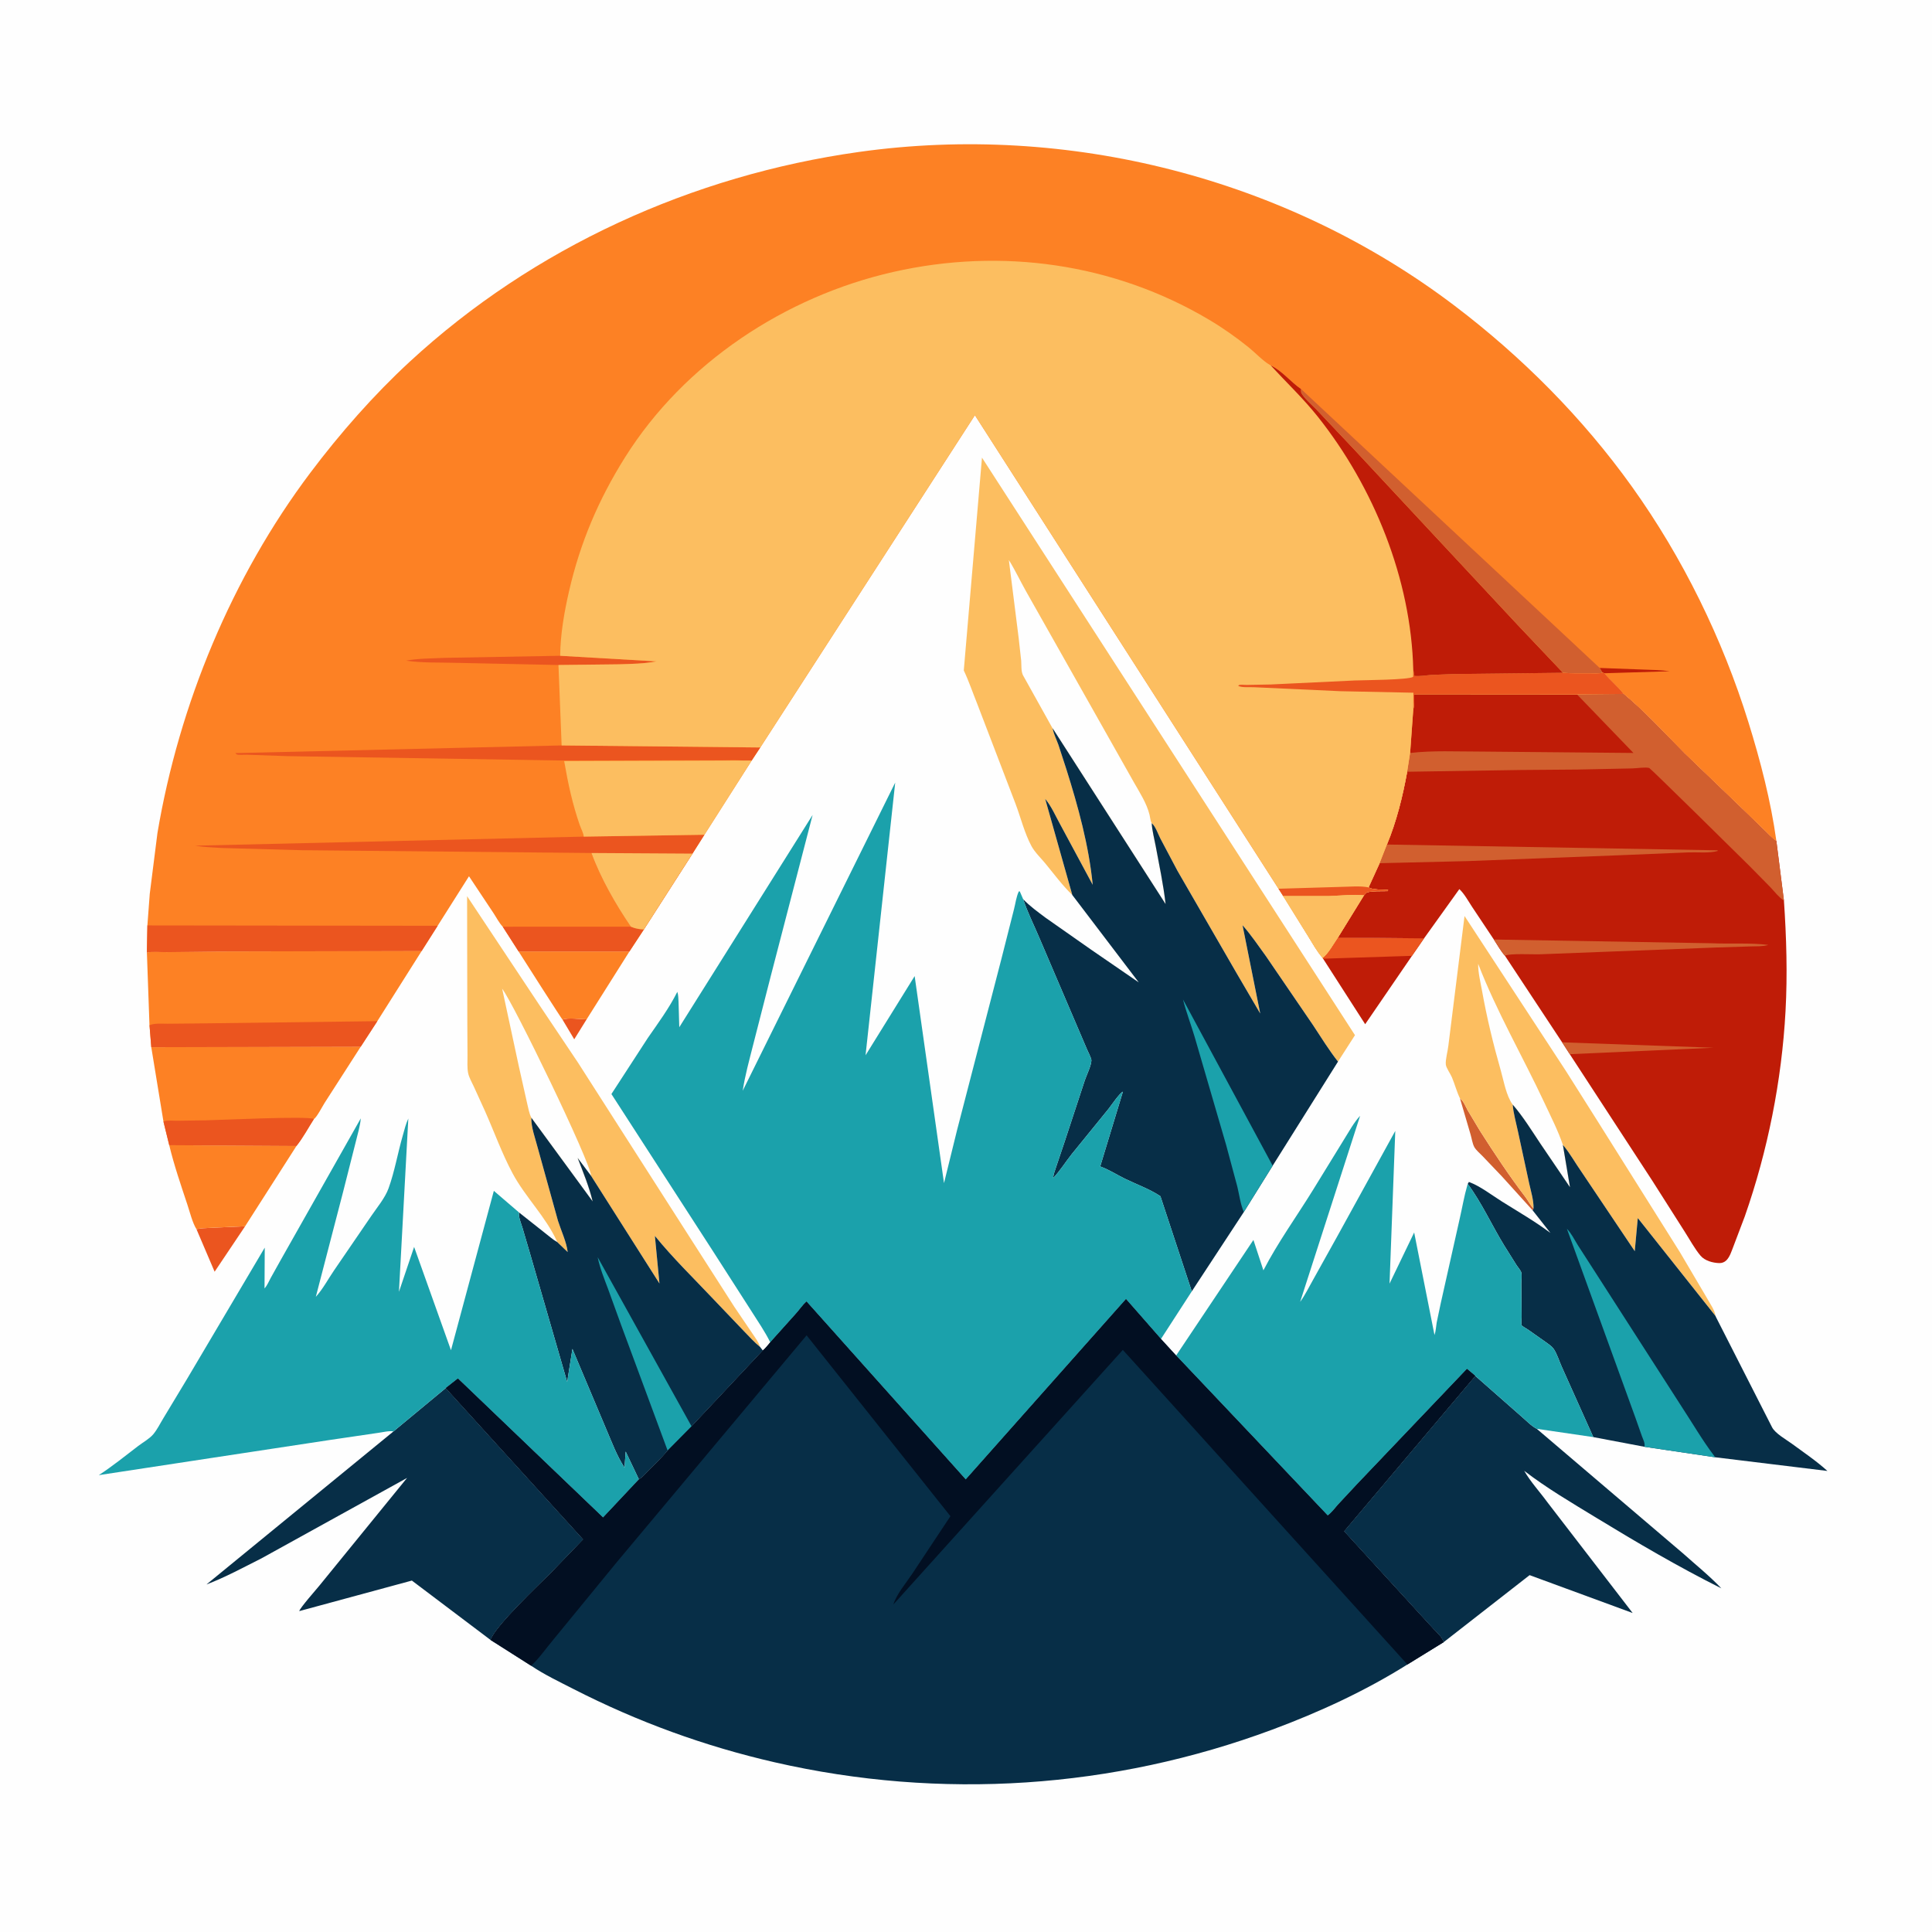 <svg version="1.1" xmlns="http://www.w3.org/2000/svg" style="display: block;" viewBox="0 0 2048 2048" width="1024" height="1024">
<path transform="translate(0,0)" fill="rgb(254,254,254)" d="M -0 -0 L 2048 0 L 2048 2048 L -0 2048 L -0 -0 z"/>
<path transform="translate(0,0)" fill="rgb(235,85,31)" d="M 596.292 1080.88 C 602.029 1078.47 615.323 1080.43 621.841 1080.57 L 608.717 1101.7 L 596.292 1080.88 z"/>
<path transform="translate(0,0)" fill="rgb(209,95,47)" d="M 1547.69 1164.5 C 1551.12 1166.61 1553.73 1173.25 1555.74 1176.85 L 1568.85 1198.76 C 1583.98 1222.52 1599.86 1246.44 1616.94 1268.83 C 1619.92 1272.74 1622.23 1277.57 1625.58 1281.07 L 1624.61 1282.95 L 1592.06 1247 L 1571.48 1225.44 C 1568.82 1222.65 1564.57 1219.17 1562.8 1215.87 C 1560.8 1212.13 1560.02 1206.44 1558.78 1202.32 L 1547.69 1164.5 z"/>
<path transform="translate(0,0)" fill="rgb(235,85,31)" d="M 208.279 1303.04 C 212.804 1301.79 218.214 1301.93 222.893 1301.56 L 259.832 1299.89 L 227.506 1348.08 L 208.279 1303.04 z"/>
<path transform="translate(0,0)" fill="rgb(253,129,36)" d="M 549.758 1008.62 L 667.2 1008.64 L 621.841 1080.57 C 615.323 1080.43 602.029 1078.47 596.292 1080.88 C 595.765 1080.75 556.007 1018.62 549.758 1008.62 z"/>
<path transform="translate(0,0)" fill="rgb(191,28,7)" d="M 1402 1015.33 C 1407.77 1011.46 1414.08 999.852 1418.22 993.855 L 1509.56 994.688 L 1496.76 1013.23 L 1447.15 1085.7 L 1402.54 1016.27 L 1402 1015.33 z"/>
<path transform="translate(0,0)" fill="rgb(235,85,31)" d="M 1402 1015.33 C 1407.77 1011.46 1414.08 999.852 1418.22 993.855 L 1509.56 994.688 L 1496.76 1013.23 L 1402.54 1016.27 L 1402 1015.33 z"/>
<path transform="translate(0,0)" fill="rgb(253,129,36)" d="M 179.394 1213.93 L 314.281 1214.74 L 259.832 1299.89 L 222.893 1301.56 C 218.214 1301.93 212.804 1301.79 208.279 1303.04 C 203.978 1296.13 201.263 1284.91 198.657 1277.04 C 191.743 1256.17 184.541 1235.33 179.394 1213.93 z"/>
<path transform="translate(0,0)" fill="rgb(253,129,36)" d="M 160.369 1110.08 L 382.396 1109.53 L 344.16 1169.02 C 341.904 1172.55 335.719 1184.54 332.77 1186.19 C 326.84 1195.44 321.104 1206.2 314.281 1214.74 L 179.394 1213.93 L 173.274 1188.92 L 160.369 1110.08 z"/>
<path transform="translate(0,0)" fill="rgb(235,85,31)" d="M 173.274 1188.92 L 174.102 1188.57 C 177.908 1187.35 183.934 1188.07 188 1188.03 L 217.989 1187.6 C 233.021 1187.35 326.353 1182.76 332.77 1186.19 C 326.84 1195.44 321.104 1206.2 314.281 1214.74 L 179.394 1213.93 L 173.274 1188.92 z"/>
<path transform="translate(0,0)" fill="rgb(253,129,36)" d="M 155.705 1009.71 C 161.745 1008.37 170.467 1009.39 176.768 1009.29 L 237.358 1008.58 L 446.977 1008.09 L 399.991 1082.48 L 382.396 1109.53 L 160.369 1110.08 L 158.492 1086.78 L 158.454 1086.76 L 155.705 1009.71 z"/>
<path transform="translate(0,0)" fill="rgb(235,85,31)" d="M 158.492 1086.78 C 164.04 1084.38 171.826 1085.26 177.846 1085.2 L 212.163 1084.86 L 399.991 1082.48 L 382.396 1109.53 L 160.369 1110.08 L 158.492 1086.78 z"/>
<path transform="translate(0,0)" fill="rgb(252,190,96)" d="M 1547.69 1164.5 C 1544.2 1157.3 1542.22 1149.46 1539.13 1142.08 C 1537.62 1138.47 1533.07 1132.07 1532.65 1128.6 C 1532.02 1123.34 1534.78 1114.07 1535.33 1108.46 L 1552.47 971.017 L 1660.07 1135.5 L 1694.14 1189.47 L 1780.7 1327.25 L 1809.64 1376.33 C 1812.75 1382.08 1817.63 1388.46 1818.52 1395.03 L 1736.13 1291.2 L 1732.91 1326.29 L 1676.26 1241.92 C 1669.95 1232.99 1664.29 1222.62 1657.27 1214.3 L 1656.74 1213.68 L 1664.24 1258.51 L 1632.58 1211.87 C 1623.34 1198 1614.46 1183.56 1603.53 1170.95 C 1604.27 1180.21 1607.09 1189.9 1609.01 1199 L 1620.94 1254.23 C 1622.71 1262.35 1625.97 1272.81 1625.58 1281.07 C 1622.23 1277.57 1619.92 1272.74 1616.94 1268.83 C 1599.86 1246.44 1583.98 1222.52 1568.85 1198.76 L 1555.74 1176.85 C 1553.73 1173.25 1551.12 1166.61 1547.69 1164.5 z"/>
<path transform="translate(0,0)" fill="rgb(254,254,254)" d="M 1603.53 1170.95 C 1596.64 1161.57 1594.14 1146.14 1590.96 1135.03 C 1582.87 1106.7 1576.16 1078.99 1570.96 1050 C 1569.32 1040.83 1566.81 1031.01 1566.91 1021.69 C 1586.51 1072.47 1614.17 1119.8 1637.2 1169.12 C 1644.04 1183.78 1651.52 1198.34 1656.74 1213.68 L 1664.24 1258.51 L 1632.58 1211.87 C 1623.34 1198 1614.46 1183.56 1603.53 1170.95 z"/>
<path transform="translate(0,0)" fill="rgb(252,190,96)" d="M 590.787 1316.71 L 590.452 1315.95 C 578.497 1289.7 556.867 1269.02 543.341 1243.76 C 532.018 1222.62 523.849 1199.67 514.096 1177.77 L 502.289 1151.85 C 500.264 1147.46 497.233 1142.29 496.244 1137.55 C 495.08 1131.99 495.625 1124.87 495.568 1119.14 L 495.383 1082.97 L 495.133 949.995 L 571.75 1065.36 L 612.697 1126.43 L 734.006 1316 L 778.426 1385.3 L 797.588 1413.59 C 800.478 1417.95 804.318 1422.84 805.744 1427.87 C 799.571 1422.87 793.956 1416.54 788.39 1410.87 L 756.229 1377.16 C 735.474 1355.16 713.232 1333.59 694.209 1310.1 L 699.046 1360.54 L 626.656 1246.56 L 612.329 1227.48 C 618.198 1242.71 624.392 1257.62 628.239 1273.54 L 563.252 1184.85 C 562.812 1194.57 567.546 1207.07 569.981 1216.59 L 591.49 1294.15 C 594.739 1304.35 600.615 1316.78 601.781 1327.26 L 590.787 1316.71 z"/>
<path transform="translate(0,0)" fill="rgb(254,254,254)" d="M 563.252 1184.85 C 560.779 1179.97 559.854 1173.79 558.54 1168.49 L 549.913 1130 L 532.317 1048.07 C 544.182 1063.16 625.612 1231 626.656 1246.56 L 612.329 1227.48 C 618.198 1242.71 624.392 1257.62 628.239 1273.54 L 563.252 1184.85 z"/>
<path transform="translate(0,0)" fill="rgb(7,46,71)" d="M 590.787 1316.71 L 601.781 1327.26 C 600.615 1316.78 594.739 1304.35 591.49 1294.15 L 569.981 1216.59 C 567.546 1207.07 562.812 1194.57 563.252 1184.85 L 628.239 1273.54 C 624.392 1257.62 618.198 1242.71 612.329 1227.48 L 626.656 1246.56 L 699.046 1360.54 L 694.209 1310.1 C 713.232 1333.59 735.474 1355.16 756.229 1377.16 L 788.39 1410.87 C 793.956 1416.54 799.571 1422.87 805.744 1427.87 L 808.638 1431.56 L 733.101 1512.03 L 707.715 1537.67 C 701.481 1545.4 693.988 1552.35 686.986 1559.39 C 684.043 1562.35 680.953 1566.33 677.281 1568.24 L 663.241 1538.72 L 662.023 1555.8 C 653.669 1542.95 648.368 1528.26 642.316 1514.23 L 606.798 1429.94 L 601.228 1464.92 L 561.426 1327.33 L 553.781 1301.37 C 552.182 1296.11 549.679 1290.78 550.146 1285.22 L 577.58 1306.94 C 581.915 1310.24 586.005 1314.07 590.787 1316.71 z"/>
<path transform="translate(0,0)" fill="rgb(27,161,171)" d="M 707.715 1537.67 L 658.165 1403.85 L 644.582 1366.37 C 640.46 1355.38 635.898 1344.27 633.577 1332.74 L 733.101 1512.03 L 707.715 1537.67 z"/>
<path transform="translate(0,0)" fill="rgb(7,46,71)" d="M 472.501 1471.44 L 618.2 1631.82 L 584.369 1666.94 C 571.918 1679.46 525.117 1723.52 520.027 1738.44 L 436.6 1675.47 L 317.244 1707.84 C 317.631 1704.87 335.798 1684.24 338.582 1680.81 L 431.502 1566.67 L 277.193 1651.91 C 258.167 1661.47 238.759 1672.05 218.865 1679.6 L 417.064 1517.39 L 472.501 1471.44 z"/>
<path transform="translate(0,0)" fill="rgb(7,46,71)" d="M 1563.87 1458.5 L 1612.67 1501.44 C 1617.44 1505.52 1623.6 1511.93 1629.05 1514.61 L 1783.83 1646.47 C 1797.42 1658.63 1812.19 1670.51 1824.72 1683.73 C 1779.52 1661.12 1735.36 1635.25 1692.22 1608.95 C 1666.42 1593.21 1639.67 1577.56 1615.72 1559.11 C 1622.51 1570.95 1632.2 1581.32 1640.24 1592.37 L 1730.69 1709.86 L 1621.45 1669.71 L 1530.34 1740.77 C 1528.2 1734.93 1523.59 1731.06 1519.38 1726.63 L 1503.62 1709.48 L 1424.74 1623.18 L 1563.87 1458.5 z"/>
<path transform="translate(0,0)" fill="rgb(7,46,71)" d="M 1625.58 1281.07 C 1625.97 1272.81 1622.71 1262.35 1620.94 1254.23 L 1609.01 1199 C 1607.09 1189.9 1604.27 1180.21 1603.53 1170.95 C 1614.46 1183.56 1623.34 1198 1632.58 1211.87 L 1664.24 1258.51 L 1656.74 1213.68 L 1657.27 1214.3 C 1664.29 1222.62 1669.95 1232.99 1676.26 1241.92 L 1732.91 1326.29 L 1736.13 1291.2 L 1818.52 1395.03 L 1818.98 1396.11 L 1878.35 1512.76 C 1881.62 1519.44 1893.43 1525.99 1899.42 1530.38 C 1912.02 1539.62 1925.55 1548.76 1937.12 1559.27 L 1818.01 1544.75 L 1743.2 1533.66 L 1688.97 1523.39 L 1655.51 1448.79 C 1652.9 1443.06 1650.32 1434.48 1646.66 1429.5 C 1644.73 1426.87 1641.29 1424.71 1638.66 1422.75 L 1619.65 1409.37 C 1618.57 1408.63 1613.53 1405.83 1613.04 1404.89 C 1612.4 1403.66 1612.98 1398.11 1612.97 1396.33 L 1612.66 1361 C 1612.63 1357.77 1613.42 1351.65 1612.56 1348.69 C 1611.98 1346.7 1608.89 1343.13 1607.7 1341.27 L 1594.39 1320.05 C 1581.46 1298.92 1570.58 1274.81 1555.86 1254.98 L 1557.12 1252.91 C 1569.07 1257.31 1581.11 1266.74 1591.94 1273.55 C 1609.52 1284.6 1626.87 1294.49 1643.54 1306.99 L 1624.61 1282.95 L 1625.58 1281.07 z"/>
<path transform="translate(0,0)" fill="rgb(27,161,171)" d="M 1743.2 1533.66 C 1743.98 1529.76 1741.92 1526.28 1740.57 1522.57 L 1733.62 1502.87 L 1660.99 1302.59 C 1665.85 1307.56 1668.84 1313.97 1672.51 1319.82 L 1691.69 1349.63 L 1782.66 1491.19 C 1794.08 1508.59 1804.59 1526.8 1817.17 1543.39 C 1817.85 1544.28 1817.62 1543.88 1818.01 1544.75 L 1743.2 1533.66 z"/>
<path transform="translate(0,0)" fill="rgb(252,190,96)" d="M 1136.69 948.74 C 1126.03 938.378 1117.44 926.668 1108.04 915.232 C 1103.3 909.47 1097.01 903.56 1093.46 897.011 C 1086.04 883.283 1081.99 866.535 1076.44 851.874 L 1036.04 746.449 C 1031.24 734.553 1027.13 722.295 1021.65 710.705 L 1040.93 485.093 L 1436.33 1097.33 L 1418.34 1125.36 C 1408.71 1113.15 1400.43 1099.63 1391.85 1086.65 L 1341.92 1013.54 C 1333.92 1002.5 1326.16 991.028 1317.14 980.78 L 1335.89 1074.37 L 1311.06 1031.97 L 1248.13 923.032 L 1229.95 888.685 C 1227.59 884.036 1224.78 875.744 1220.85 872.569 C 1221.31 880.596 1223.65 889.135 1225.12 897.068 C 1228.88 917.368 1233.28 937.827 1235.57 958.336 L 1116.49 773.038 L 1115.77 772.053 L 1115.96 772.924 C 1117.27 778.704 1119.95 783.941 1121.94 789.5 L 1130.46 815.646 C 1142.93 855.195 1154.28 896.573 1158.32 937.934 L 1124.07 874.279 C 1119.23 865.604 1114.38 854.284 1107.94 846.863 L 1136.69 948.74 z"/>
<path transform="translate(0,0)" fill="rgb(254,254,254)" d="M 1115.77 772.053 L 1084.34 715.656 C 1082.26 711.267 1082.87 705.196 1082.5 700.417 L 1079.85 676.476 L 1069.44 593.665 C 1076.02 604.216 1081.41 615.729 1087.53 626.596 L 1125.13 693.139 L 1201.88 829.13 C 1208.08 840.106 1215.5 851.329 1218.54 863.637 C 1219.13 866.021 1219.55 870.606 1220.85 872.569 C 1221.31 880.596 1223.65 889.135 1225.12 897.068 C 1228.88 917.368 1233.28 937.827 1235.57 958.336 L 1116.49 773.038 L 1115.77 772.053 z"/>
<path transform="translate(0,0)" fill="rgb(27,161,171)" d="M 1246.74 1436.92 L 1328.68 1314.4 L 1339.26 1346.61 C 1354.65 1316.92 1374.4 1289.64 1391.94 1261.23 L 1424.94 1207.54 C 1430.13 1199.33 1435.13 1189.85 1441.78 1182.82 L 1378.21 1380.02 C 1383.38 1373 1387.42 1364.5 1391.76 1356.93 L 1417.68 1310.36 L 1479.05 1198.83 L 1472.97 1360.7 L 1499.08 1306.49 L 1520.62 1415.19 C 1522.05 1411.21 1522.23 1406.2 1522.94 1402 L 1527.14 1382 L 1547.33 1291.92 C 1550.07 1280.02 1552.11 1267.71 1555.55 1256.01 L 1555.86 1254.98 C 1570.58 1274.81 1581.46 1298.92 1594.39 1320.05 L 1607.7 1341.27 C 1608.89 1343.13 1611.98 1346.7 1612.56 1348.69 C 1613.42 1351.65 1612.63 1357.77 1612.66 1361 L 1612.97 1396.33 C 1612.98 1398.11 1612.4 1403.66 1613.04 1404.89 C 1613.53 1405.83 1618.57 1408.63 1619.65 1409.37 L 1638.66 1422.75 C 1641.29 1424.71 1644.73 1426.87 1646.66 1429.5 C 1650.32 1434.48 1652.9 1443.06 1655.51 1448.79 L 1688.97 1523.39 L 1629.05 1514.61 C 1623.6 1511.93 1617.44 1505.52 1612.67 1501.44 L 1563.87 1458.5 L 1555.06 1451.09 L 1438.61 1573.3 L 1418.25 1595.15 C 1415.01 1598.74 1411.43 1603.86 1407.39 1606.5 L 1246.74 1436.92 z"/>
<path transform="translate(0,0)" fill="rgb(7,46,71)" d="M 1115.77 772.053 L 1116.49 773.038 L 1235.57 958.336 C 1233.28 937.827 1228.88 917.368 1225.12 897.068 C 1223.65 889.135 1221.31 880.596 1220.85 872.569 C 1224.78 875.744 1227.59 884.036 1229.95 888.685 L 1248.13 923.032 L 1311.06 1031.97 L 1335.89 1074.37 L 1317.14 980.78 C 1326.16 991.028 1333.92 1002.5 1341.92 1013.54 L 1391.85 1086.65 C 1400.43 1099.63 1408.71 1113.15 1418.34 1125.36 L 1349.08 1235.71 L 1318.52 1284.79 L 1263.35 1368.87 L 1230.09 1268.05 C 1218.96 1260.56 1204.67 1255.45 1192.52 1249.51 C 1184.11 1245.4 1176.01 1240.13 1167.26 1236.86 L 1166.24 1236.5 L 1190.32 1157.24 C 1186.94 1158.53 1177.69 1172.18 1174.95 1175.62 L 1136.12 1223.39 C 1129.52 1231.73 1123.73 1241.11 1116.38 1248.8 C 1116.56 1245.08 1118.25 1241.08 1119.36 1237.53 L 1128.54 1210.29 L 1150.01 1145 C 1151.87 1139.61 1156.78 1129.61 1156.93 1124.1 C 1157 1121.65 1153.01 1114.32 1151.98 1111.68 L 1101.62 993.816 C 1095.99 980.471 1089.08 966.848 1084.57 953.12 C 1091.55 960.528 1100.09 966.628 1108.21 972.729 L 1156.44 1006.55 L 1207.13 1041.38 L 1136.69 948.74 L 1107.94 846.863 C 1114.38 854.284 1119.23 865.604 1124.07 874.279 L 1158.32 937.934 C 1154.28 896.573 1142.93 855.195 1130.46 815.646 L 1121.94 789.5 C 1119.95 783.941 1117.27 778.704 1115.96 772.924 L 1115.77 772.053 z"/>
<path transform="translate(0,0)" fill="rgb(27,161,171)" d="M 1318.52 1284.79 C 1314.91 1276.59 1313.75 1266.66 1311.64 1257.98 L 1299.71 1213.55 L 1266.4 1099.23 C 1262.47 1085.93 1257.45 1072.94 1254.02 1059.5 L 1349.08 1235.71 L 1318.52 1284.79 z"/>
<path transform="translate(0,0)" fill="rgb(27,161,171)" d="M 417.064 1517.39 C 412.491 1516.44 405.638 1518.29 400.968 1518.88 L 349.656 1526.43 L 226 1545.22 L 104.724 1563.71 C 119.326 1554.22 132.764 1543.28 146.585 1532.73 C 151.669 1528.85 158.313 1525.28 162.442 1520.41 C 166.696 1515.39 169.871 1508.73 173.341 1503.1 L 198.053 1462.1 L 280.64 1322.53 L 280.405 1365.75 C 283.172 1362.8 284.94 1358.46 286.855 1354.87 L 297.979 1334.94 L 382.437 1185.52 C 381.849 1193.34 379.201 1201.74 377.391 1209.38 L 363.617 1263.78 L 334.79 1374.65 C 342.181 1366.69 348.113 1355.34 354.35 1346.33 L 393.338 1289.31 C 399.487 1280.22 408.163 1269.96 411.864 1259.74 C 418.274 1242.05 421.644 1222.19 426.879 1204 C 428.645 1197.86 430.101 1191.47 432.838 1185.69 L 422.899 1369.4 L 438.979 1321.79 L 478.057 1431.29 L 523.497 1262.35 L 550.146 1285.22 C 549.679 1290.78 552.182 1296.11 553.781 1301.37 L 561.426 1327.33 L 601.228 1464.92 L 606.798 1429.94 L 642.316 1514.23 C 648.368 1528.26 653.669 1542.95 662.023 1555.8 L 663.241 1538.72 L 677.281 1568.24 L 639.273 1608.68 L 485.376 1461.3 L 472.501 1471.44 L 417.064 1517.39 z"/>
<path transform="translate(0,0)" fill="rgb(191,28,7)" d="M 1721.07 735.588 C 1744.01 754.571 1764.67 777.448 1785.69 798.552 L 1845.14 855.658 L 1870.65 880.359 C 1874.5 884.033 1878.54 888.662 1883.03 891.484 L 1891.05 954.739 C 1893.7 993.88 1894.87 1032.69 1892.73 1071.92 C 1888.71 1145.48 1873.88 1219.95 1849.55 1289.43 L 1837.46 1321.33 C 1835.54 1326.15 1833.76 1332.28 1830.02 1336.01 C 1828.01 1338 1825.33 1339.01 1822.5 1338.93 C 1815.55 1338.73 1807.17 1336.48 1802.58 1331.02 C 1796.3 1323.54 1791.2 1313.97 1785.9 1305.72 L 1751.11 1251 L 1664.03 1117.48 L 1655.91 1104.91 L 1595.28 1013.09 C 1590.83 1008.17 1587.23 1001.48 1583.54 995.921 L 1560.48 961.326 C 1556.53 955.341 1552.19 947.304 1546.97 942.492 L 1509.56 994.688 L 1418.22 993.855 L 1445.86 949.066 C 1446.7 948.34 1447.63 946.857 1448.5 946.319 C 1451.97 944.163 1466.23 944.787 1470.99 944.595 L 1471.49 943.5 C 1465.95 942.932 1456.68 943.358 1451.76 941.237 L 1450.76 940.678 L 1462.46 915.035 L 1470.22 895.233 C 1480.44 870.711 1486.93 844.167 1491.68 818.083 L 1494.79 798.187 L 1498.12 752.136 C 1499.38 747.1 1498.98 741.098 1499.16 735.896 L 1671.61 736.027 L 1721.07 735.588 z"/>
<path transform="translate(0,0)" fill="rgb(209,95,47)" d="M 1655.91 1104.91 L 1816.52 1110.64 L 1664.03 1117.48 L 1655.91 1104.91 z"/>
<path transform="translate(0,0)" fill="rgb(209,95,47)" d="M 1583.54 995.921 L 1814.85 999.902 C 1834.39 1000.76 1855.2 999.218 1874.5 1001.66 C 1868.49 1003.46 1861.49 1003.05 1855.21 1003.26 L 1819.44 1004.38 L 1632.95 1011.57 C 1625.2 1011.89 1600.27 1010.41 1595.28 1013.09 C 1590.83 1008.17 1587.23 1001.48 1583.54 995.921 z"/>
<path transform="translate(0,0)" fill="rgb(209,95,47)" d="M 1470.22 895.233 L 1820.5 901.356 L 1820.99 901.995 C 1812.47 904.658 1799.11 903.216 1789.99 903.563 L 1717.61 906.559 L 1555.64 912.799 L 1462.46 915.035 L 1470.22 895.233 z"/>
<path transform="translate(0,0)" fill="rgb(209,95,47)" d="M 1721.07 735.588 C 1744.01 754.571 1764.67 777.448 1785.69 798.552 L 1845.14 855.658 L 1870.65 880.359 C 1874.5 884.033 1878.54 888.662 1883.03 891.484 L 1891.05 954.739 C 1885.54 951.058 1881.06 945.174 1876.55 940.349 L 1854.12 917.573 C 1842.81 906.274 1749.59 814.476 1748.3 814.105 C 1744.26 812.934 1734.86 814.45 1730.38 814.549 L 1672.9 815.733 L 1611.58 816.224 L 1491.68 818.083 L 1494.79 798.187 L 1498.12 752.136 C 1499.38 747.1 1498.98 741.098 1499.16 735.896 L 1671.61 736.027 L 1721.07 735.588 z"/>
<path transform="translate(0,0)" fill="rgb(191,28,7)" d="M 1498.12 752.136 C 1499.38 747.1 1498.98 741.098 1499.16 735.896 L 1671.61 736.027 L 1731.51 798.163 L 1568.16 796.672 C 1544.11 796.713 1518.65 795.363 1494.79 798.187 L 1498.12 752.136 z"/>
<path transform="translate(0,0)" fill="rgb(27,161,171)" d="M 816.509 1422.93 C 810.771 1411.25 802.931 1400.04 796 1389.01 L 755.597 1326.04 L 648.125 1159.73 L 686.686 1100.34 C 697.772 1084.34 709.233 1068.84 717.995 1051.38 C 719.132 1054.67 719.041 1058.69 719.294 1062.14 L 720.068 1088.91 L 861.407 863.867 L 817.026 1034.74 L 798.283 1107.9 C 794.265 1123.92 789.768 1139.89 787.309 1156.24 L 948.961 829.565 L 917.522 1118.64 L 969.569 1034.69 L 1000.69 1254.17 L 1014.55 1197.83 L 1061.43 1016.89 L 1074.9 963.738 C 1076.45 957.753 1077.32 950.483 1079.99 944.933 L 1081.01 944.905 L 1084.57 953.12 C 1089.08 966.848 1095.99 980.471 1101.62 993.816 L 1151.98 1111.68 C 1153.01 1114.32 1157 1121.65 1156.93 1124.1 C 1156.78 1129.61 1151.87 1139.61 1150.01 1145 L 1128.54 1210.29 L 1119.36 1237.53 C 1118.25 1241.08 1116.56 1245.08 1116.38 1248.8 C 1123.73 1241.11 1129.52 1231.73 1136.12 1223.39 L 1174.95 1175.62 C 1177.69 1172.18 1186.94 1158.53 1190.32 1157.24 L 1166.24 1236.5 L 1167.26 1236.86 C 1176.01 1240.13 1184.11 1245.4 1192.52 1249.51 C 1204.67 1255.45 1218.96 1260.56 1230.09 1268.05 L 1263.35 1368.87 L 1230.66 1419.38 L 1193.6 1377.08 L 1023.71 1568.36 L 854.925 1379.7 C 850.787 1383.45 847.552 1388.38 843.79 1392.54 L 816.509 1422.93 z"/>
<path transform="translate(0,0)" fill="rgb(7,46,71)" d="M 816.509 1422.93 L 843.79 1392.54 C 847.552 1388.38 850.787 1383.45 854.925 1379.7 L 1023.71 1568.36 L 1193.6 1377.08 L 1230.66 1419.38 L 1246.74 1436.92 L 1407.39 1606.5 C 1411.43 1603.86 1415.01 1598.74 1418.25 1595.15 L 1438.61 1573.3 L 1555.06 1451.09 L 1563.87 1458.5 L 1424.74 1623.18 L 1503.62 1709.48 L 1519.38 1726.63 C 1523.59 1731.06 1528.2 1734.93 1530.34 1740.77 L 1491.91 1764.44 C 1447.17 1792.52 1398.34 1815.01 1348.9 1833.4 C 1179.97 1896.25 997.12 1908.4 821.357 1868.14 C 746.946 1851.1 675.819 1825.16 607.857 1790.4 C 592.967 1782.78 576.856 1775.11 563.028 1765.76 L 520.027 1738.44 C 525.117 1723.52 571.918 1679.46 584.369 1666.94 L 618.2 1631.82 L 472.501 1471.44 L 485.376 1461.3 L 639.273 1608.68 L 677.281 1568.24 C 680.953 1566.33 684.043 1562.35 686.986 1559.39 C 693.988 1552.35 701.481 1545.4 707.715 1537.67 L 733.101 1512.03 L 808.638 1431.56 C 811.569 1429.14 814.012 1425.8 816.509 1422.93 z"/>
<path transform="translate(0,0)" fill="rgb(2,15,34)" d="M 816.509 1422.93 L 843.79 1392.54 C 847.552 1388.38 850.787 1383.45 854.925 1379.7 L 1023.71 1568.36 L 1193.6 1377.08 L 1230.66 1419.38 L 1246.74 1436.92 L 1407.39 1606.5 C 1411.43 1603.86 1415.01 1598.74 1418.25 1595.15 L 1438.61 1573.3 L 1555.06 1451.09 L 1563.87 1458.5 L 1424.74 1623.18 L 1503.62 1709.48 L 1519.38 1726.63 C 1523.59 1731.06 1528.2 1734.93 1530.34 1740.77 L 1491.91 1764.44 L 1190.25 1430.95 L 946.971 1700.86 C 950.432 1689.74 960.711 1677.79 967.189 1668.01 L 1007.5 1607.23 L 855.03 1415.51 L 654.275 1655.44 L 586.571 1738.1 C 579.037 1747.01 571.566 1757.95 563.028 1765.76 L 520.027 1738.44 C 525.117 1723.52 571.918 1679.46 584.369 1666.94 L 618.2 1631.82 L 472.501 1471.44 L 485.376 1461.3 L 639.273 1608.68 L 677.281 1568.24 C 680.953 1566.33 684.043 1562.35 686.986 1559.39 C 693.988 1552.35 701.481 1545.4 707.715 1537.67 L 733.101 1512.03 L 808.638 1431.56 C 811.569 1429.14 814.012 1425.8 816.509 1422.93 z"/>
<path transform="translate(0,0)" fill="rgb(253,129,36)" d="M 156.241 980.984 L 158.76 947.407 L 166.907 883 C 189.869 746.81 245.781 611.696 328.986 501.123 C 360.313 459.492 395.979 418.85 434.257 383.5 C 565.6 262.203 733.843 185.922 910.367 161.093 C 1132.06 129.911 1363.37 188.614 1542 324.133 C 1613.36 378.267 1677.67 442.904 1729.87 515.807 C 1783.9 591.266 1825.9 677.164 1853.42 765.638 C 1866.07 806.309 1877.22 849.233 1883.03 891.484 C 1878.54 888.662 1874.5 884.033 1870.65 880.359 L 1845.14 855.658 L 1785.69 798.552 C 1764.67 777.448 1744.01 754.571 1721.07 735.588 L 1671.61 736.027 L 1499.16 735.896 C 1498.98 741.098 1499.38 747.1 1498.12 752.136 L 1494.79 798.187 L 1491.68 818.083 C 1486.93 844.167 1480.44 870.711 1470.22 895.233 L 1462.46 915.035 L 1450.76 940.678 L 1451.76 941.237 C 1456.68 943.358 1465.95 942.932 1471.49 943.5 L 1470.99 944.595 C 1466.23 944.787 1451.97 944.163 1448.5 946.319 C 1447.63 946.857 1446.7 948.34 1445.86 949.066 L 1418.22 993.855 C 1414.08 999.852 1407.77 1011.46 1402 1015.33 C 1395.98 1008.6 1391.26 999.715 1386.43 992.029 L 1360.2 949.826 L 1355.29 942.096 L 1033.44 440.138 L 805.946 792.351 L 796.84 806.191 L 746.733 884.875 L 734.093 904.862 L 682.518 985.313 L 667.2 1008.64 L 549.758 1008.62 L 532.938 982.363 C 529.138 978.45 526.004 972.231 522.884 967.577 L 497.147 928.874 L 463.935 981.367 L 446.977 1008.09 L 237.358 1008.58 L 176.768 1009.29 C 170.467 1009.39 161.745 1008.37 155.705 1009.71 L 156.241 980.984 z"/>
<path transform="translate(0,0)" fill="rgb(191,28,7)" d="M 1695.72 708.058 L 1742.27 709.778 C 1751.54 710.159 1760.81 710.156 1770 711.571 L 1700.81 713.665 L 1698.73 713.074 L 1695.72 708.058 z"/>
<path transform="translate(0,0)" fill="rgb(235,85,31)" d="M 593.798 695.156 L 695.986 701.091 C 682.835 703.628 669.289 703.766 655.938 704.197 L 591.996 704.94 L 483.838 702.644 C 466.264 702.103 447.813 702.901 430.442 700.32 C 443.601 697.862 457.905 698.03 471.303 697.355 L 593.798 695.156 z"/>
<path transform="translate(0,0)" fill="rgb(235,85,31)" d="M 668.695 982.31 C 673.318 984.355 677.507 985.018 682.518 985.313 L 667.2 1008.64 L 549.758 1008.62 L 532.938 982.363 L 668.695 982.31 z"/>
<path transform="translate(0,0)" fill="rgb(235,85,31)" d="M 595.356 790.189 L 805.946 792.351 L 796.84 806.191 L 787.45 806.184 C 780.426 805.425 772.933 805.906 765.862 805.904 L 726 805.906 L 596.5 806.17 L 304.783 801.541 L 261.539 800.043 C 259.357 799.966 252.553 800.511 251 799.68 C 250.403 799.36 250 798.766 249.5 798.309 L 595.356 790.189 z"/>
<path transform="translate(0,0)" fill="rgb(235,85,31)" d="M 156.241 980.984 L 463.935 981.367 L 446.977 1008.09 L 237.358 1008.58 L 176.768 1009.29 C 170.467 1009.39 161.745 1008.37 155.705 1009.71 L 156.241 980.984 z"/>
<path transform="translate(0,0)" fill="rgb(209,95,47)" d="M 1379.15 412.351 L 1695.72 708.058 L 1698.73 713.074 C 1694.37 714.279 1689.06 713.719 1684.55 713.732 C 1675.3 713.759 1666.04 713.96 1656.82 713.189 L 1608.81 662.498 L 1558.01 608 L 1434.24 475.139 L 1395.65 434.285 C 1390.89 429.288 1382.63 422.423 1379.5 416.548 C 1379.14 415.869 1379.23 413.25 1379.15 412.351 z"/>
<path transform="translate(0,0)" fill="rgb(235,85,31)" d="M 618.808 886.852 L 746.733 884.875 L 734.093 904.862 L 682.518 985.313 C 677.507 985.018 673.318 984.355 668.695 982.31 C 652.723 958.936 636.601 930.835 626.941 904.219 L 319.492 901.25 L 234.802 898.893 C 225.335 898.25 216.159 898.055 206.767 896.446 L 618.808 886.852 z"/>
<path transform="translate(0,0)" fill="rgb(252,190,96)" d="M 626.941 904.219 L 734.093 904.862 L 682.518 985.313 C 677.507 985.018 673.318 984.355 668.695 982.31 C 652.723 958.936 636.601 930.835 626.941 904.219 z"/>
<path transform="translate(0,0)" fill="rgb(252,190,96)" d="M 787.45 806.184 L 796.84 806.191 L 746.733 884.875 L 618.808 886.852 C 618.739 883.822 615.73 877.884 614.646 874.78 C 606.825 852.385 602.083 830.14 598.047 806.83 L 787.45 806.184 z"/>
<path transform="translate(0,0)" fill="rgb(252,190,96)" d="M 593.798 695.156 C 594.04 672.385 598.091 649.065 603.161 626.915 C 614.962 575.356 634.421 529.613 662.521 484.854 C 725.397 384.706 832.438 314.222 946.989 288.259 C 1061.32 262.347 1180.62 278.922 1281.68 338.938 C 1296.31 347.622 1310.62 357.696 1323.85 368.399 C 1330.74 373.975 1338.37 382.24 1345.85 386.672 L 1346.95 387.294 C 1359.18 393.096 1368.1 404.83 1379.15 412.351 C 1379.23 413.25 1379.14 415.869 1379.5 416.548 C 1382.63 422.423 1390.89 429.288 1395.65 434.285 L 1434.24 475.139 L 1558.01 608 L 1608.81 662.498 L 1656.82 713.189 C 1666.04 713.96 1675.3 713.759 1684.55 713.732 C 1689.06 713.719 1694.37 714.279 1698.73 713.074 L 1700.81 713.665 C 1707.02 721.462 1715.08 727.701 1721.07 735.588 L 1671.61 736.027 L 1499.16 735.896 C 1498.98 741.098 1499.38 747.1 1498.12 752.136 L 1494.79 798.187 L 1491.68 818.083 C 1486.93 844.167 1480.44 870.711 1470.22 895.233 L 1462.46 915.035 L 1450.76 940.678 L 1451.76 941.237 C 1456.68 943.358 1465.95 942.932 1471.49 943.5 L 1470.99 944.595 C 1466.23 944.787 1451.97 944.163 1448.5 946.319 C 1447.63 946.857 1446.7 948.34 1445.86 949.066 L 1418.22 993.855 C 1414.08 999.852 1407.77 1011.46 1402 1015.33 C 1395.98 1008.6 1391.26 999.715 1386.43 992.029 L 1360.2 949.826 L 1355.29 942.096 L 1033.44 440.138 L 805.946 792.351 L 595.356 790.189 L 591.996 704.94 L 655.938 704.197 C 669.289 703.766 682.835 703.628 695.986 701.091 L 593.798 695.156 z"/>
<path transform="translate(0,0)" fill="rgb(235,85,31)" d="M 1355.29 942.096 L 1421.14 940.151 C 1430.51 940.036 1441.64 938.822 1450.76 940.678 L 1451.76 941.237 C 1456.68 943.358 1465.95 942.932 1471.49 943.5 L 1470.99 944.595 C 1466.23 944.787 1451.97 944.163 1448.5 946.319 C 1447.63 946.857 1446.7 948.34 1445.86 949.066 C 1433.8 947.795 1420.38 949.544 1408.21 949.862 L 1360.2 949.826 L 1355.29 942.096 z"/>
<path transform="translate(0,0)" fill="rgb(252,190,96)" d="M 1360.2 949.826 L 1408.21 949.862 C 1420.38 949.544 1433.8 947.795 1445.86 949.066 L 1418.22 993.855 C 1414.08 999.852 1407.77 1011.46 1402 1015.33 C 1395.98 1008.6 1391.26 999.715 1386.43 992.029 L 1360.2 949.826 z"/>
<path transform="translate(0,0)" fill="rgb(235,85,31)" d="M 1498.12 709.851 L 1499.28 716.5 C 1504.91 717.118 1511.03 715.916 1516.68 715.492 L 1540.25 714.517 L 1656.82 713.189 C 1666.04 713.96 1675.3 713.759 1684.55 713.732 C 1689.06 713.719 1694.37 714.279 1698.73 713.074 L 1700.81 713.665 C 1707.02 721.462 1715.08 727.701 1721.07 735.588 L 1671.61 736.027 L 1499.16 735.896 C 1498.98 741.098 1499.38 747.1 1498.12 752.136 L 1498.28 734.311 L 1421 732.705 L 1329.51 728.5 C 1324.95 728.214 1316.23 729.124 1312.51 727 C 1312.84 726.719 1313.1 726.316 1313.5 726.156 C 1315.08 725.53 1319.44 726.068 1321.44 726.037 L 1347 725.58 L 1436.06 721.336 C 1446.71 720.938 1492.85 720.753 1498 717.5 L 1498.12 709.851 z"/>
<path transform="translate(0,0)" fill="rgb(191,28,7)" d="M 1346.95 387.294 C 1359.18 393.096 1368.1 404.83 1379.15 412.351 C 1379.23 413.25 1379.14 415.869 1379.5 416.548 C 1382.63 422.423 1390.89 429.288 1395.65 434.285 L 1434.24 475.139 L 1558.01 608 L 1608.81 662.498 L 1656.82 713.189 L 1540.25 714.517 L 1516.68 715.492 C 1511.03 715.916 1504.91 717.118 1499.28 716.5 L 1498.12 709.851 C 1495.84 613.873 1456.24 516.237 1396.77 441.508 C 1381.37 422.16 1363.63 405.436 1346.95 387.294 z"/>
</svg>